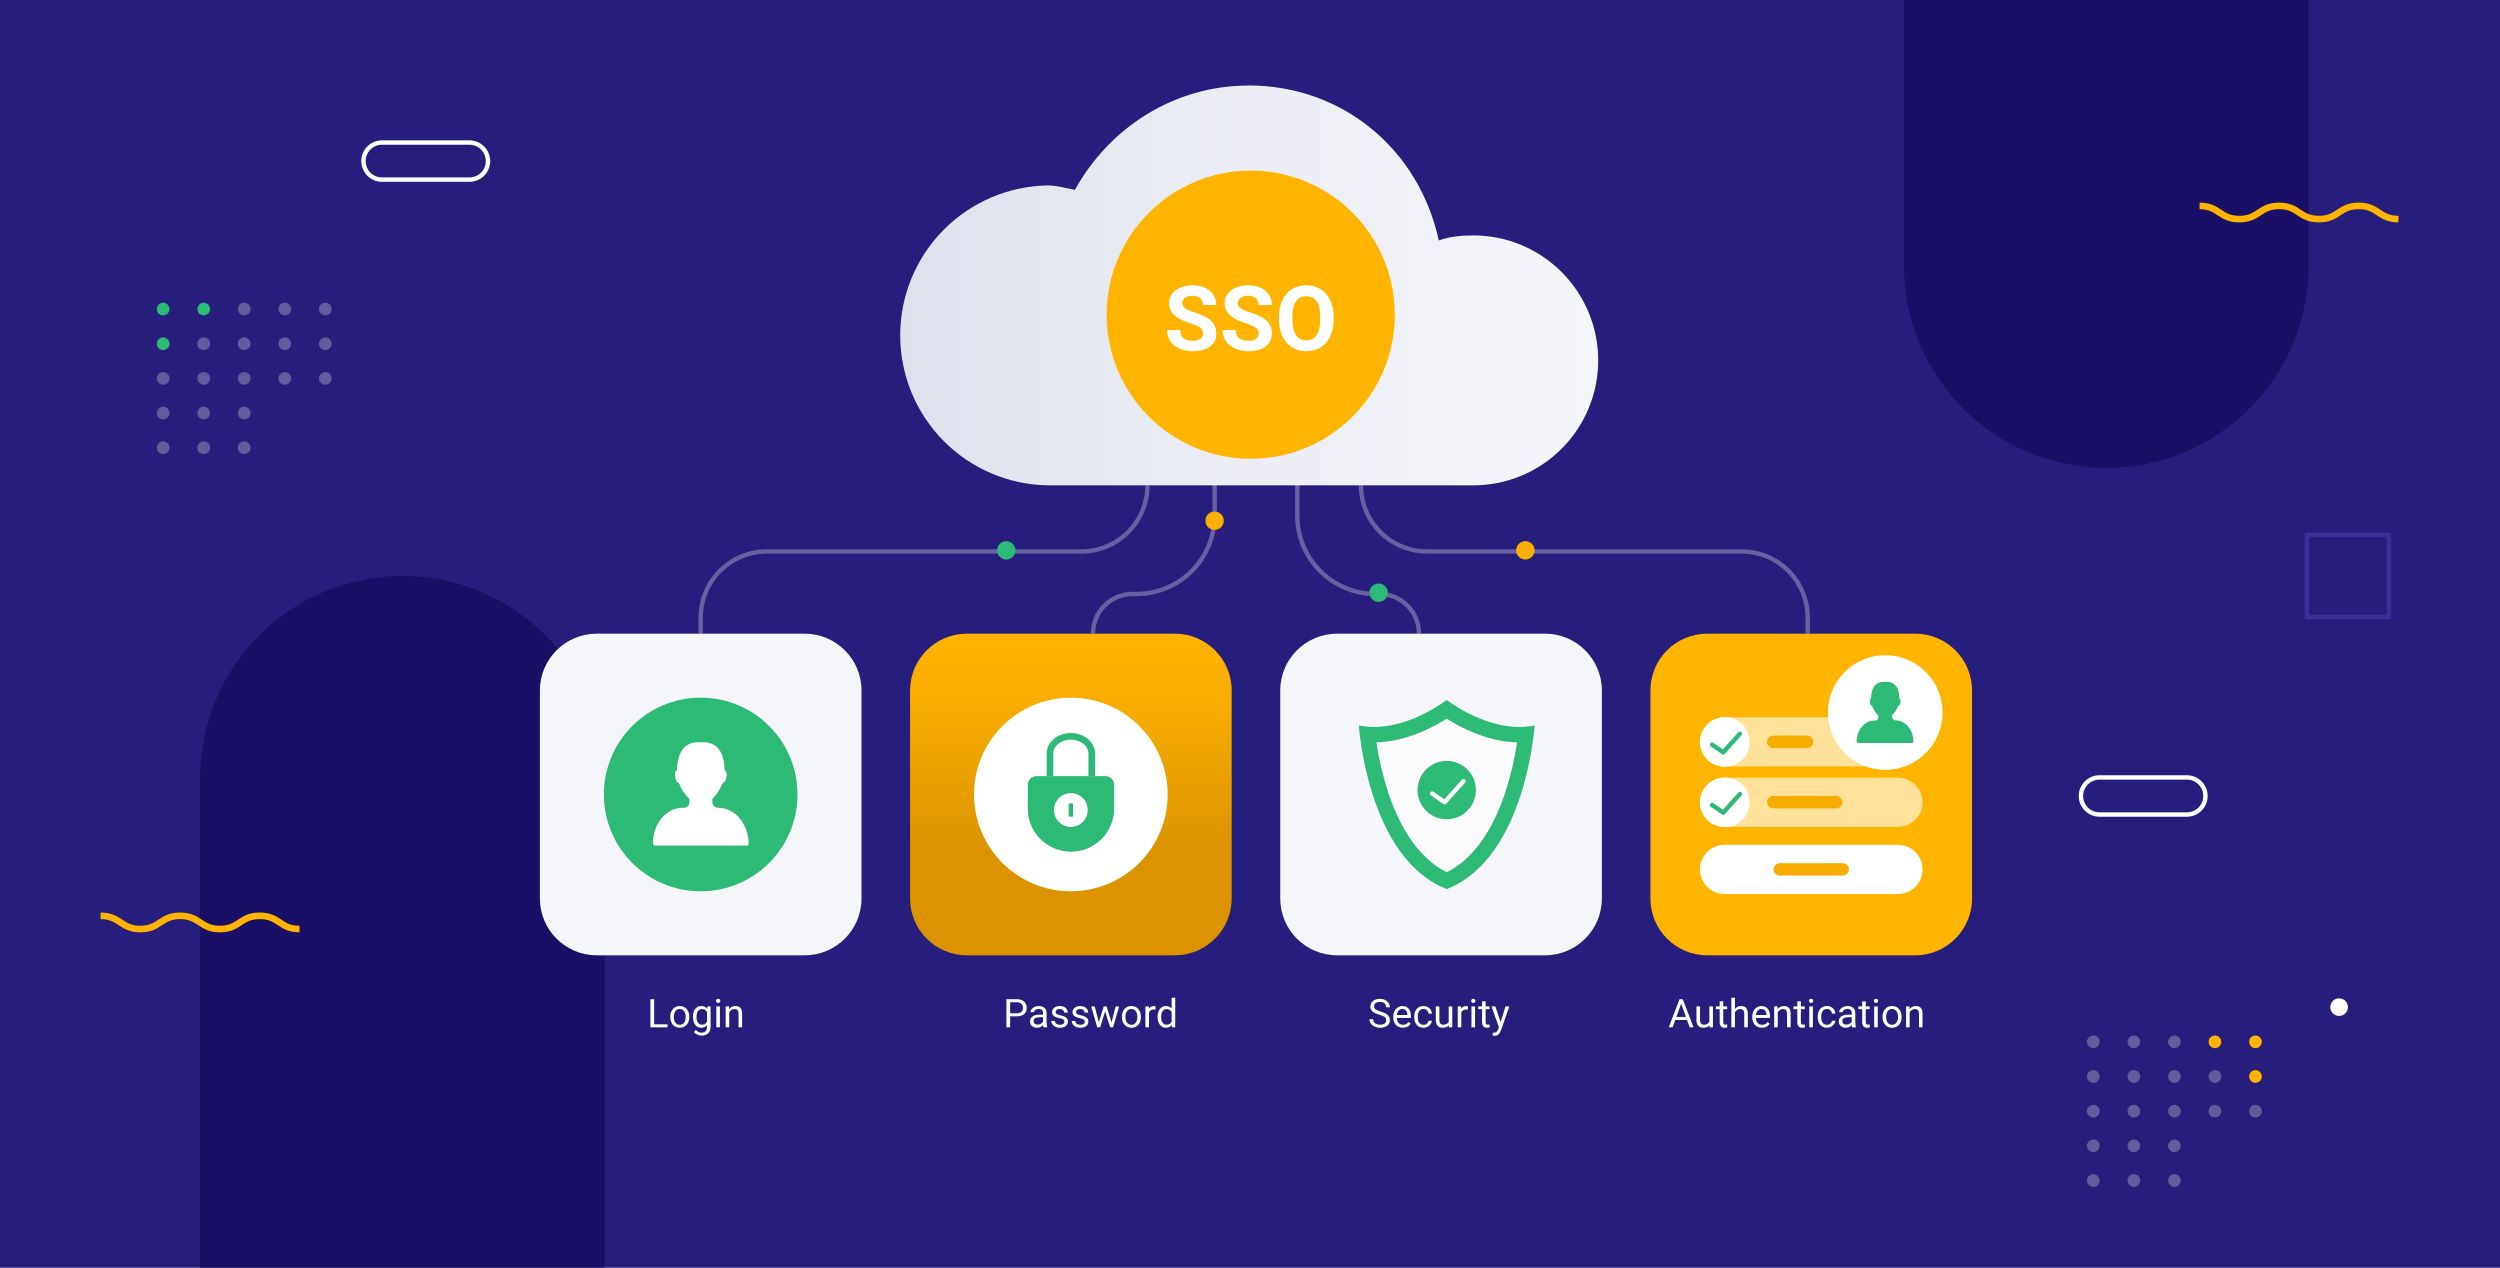 <svg width="1136" height="576" viewBox="0 0 1136 576" fill="none" xmlns="http://www.w3.org/2000/svg"><rect x="0" y="0" width="1136" height="576" fill="#808080" stroke="none"/><g clip-path="url(#clip0_709_62)"><path d="M1137.84 578.71-3.41 578.7-.99-1.69H1137.84V578.71z" fill="#271d7c"/><path d="M567.209 38.88C533.979 38.88 504.309 57.59 488.439 86.26c-4-.74-8-1.94-12.06-2C458.449 84.477 441.327 91.752 428.724 104.508c-12.602 12.757-19.669 29.966-19.669 47.897.0 17.932 7.067 35.141 19.669 47.897 12.603 12.756 29.725 20.031 47.655 20.248h193.05c15.062.0 29.507-5.983 40.157-16.633 10.65-10.651 16.633-25.095 16.633-40.157.0-15.062-5.983-29.506-16.633-40.157-10.65-10.65-25.095-16.633-40.157-16.633C664.189 106.97 658.509 107.5 653.789 109.28 644.889 68.17 610.459 38.84 567.229 38.83L567.209 38.88z" fill="url(#paint0_linear_709_62)"/><path d="M182.85 261.71C207.234 261.71 230.619 271.396 247.862 288.639c17.242 17.242 26.928 40.627 26.928 65.011V578.71H90.91V353.65C90.91 329.266 100.597 305.881 117.839 288.639c17.242-17.243 40.627-26.929 65.011-26.929z" fill="#190f67"/><path d="M865.17-1.69h183.88V120.68c0 12.074-2.38 24.029-7 35.184C1037.43 167.019 1030.66 177.154 1022.12 185.691 1013.58 194.229 1003.45 201.001 992.294 205.622 981.139 210.242 969.184 212.62 957.11 212.62 932.726 212.62 909.341 202.934 892.099 185.691 874.856 168.449 865.17 145.064 865.17 120.68V-1.69z" fill="#190f67"/><path d="M999.49 93.56c9 0 9 6 18.07 6 9.07.0 9-6 18.07-6 9.07.0 9 6 18.08 6s9-6 18.08-6 9 6 18.08 6" stroke="#ffb400" stroke-width="3" stroke-miterlimit="10"/><path d="M45.721 416.15c9 0 9 6 18.07 6 9.07.0 9-6 18.07-6 9.07.0 9 6 18.08 6 9.08.0 9-6 18.08-6s9 6 18.08 6" stroke="#ffb400" stroke-width="3" stroke-miterlimit="10"/><path d="M1062.89 461.65c2.21.0 4-1.791 4-4s-1.79-4-4-4c-2.21.0-4 1.791-4 4s1.79 4 4 4z" fill="#fff"/><path d="M993.74 353.27H954C949.35 353.27 945.58 357.04 945.58 361.69V361.7C945.58 366.35 949.35 370.12 954 370.12h39.74C998.39 370.12 1002.16 366.35 1002.16 361.7V361.69C1002.16 357.04 998.39 353.27 993.74 353.27z" stroke="#fff" stroke-width="2" stroke-miterlimit="10"/><path d="M213.32 64.77H173.58C168.93 64.77 165.16 68.54 165.16 73.19V73.2C165.16 77.85 168.93 81.62 173.58 81.62h39.74C217.97 81.62 221.74 77.85 221.74 73.2V73.19C221.74 68.54 217.97 64.77 213.32 64.77z" stroke="#fff" stroke-width="2" stroke-miterlimit="10"/><path d="M1085.5 243.09h-37.23v37.23h37.23V243.09z" stroke="#3b2d9a" stroke-width="2" stroke-miterlimit="10"/><path d="M74.14 143.31C75.73 143.31 77.02 142.02 77.02 140.43 77.02 138.839 75.73 137.55 74.14 137.55c-1.591.0-2.88 1.289-2.88 2.88.0 1.59 1.289 2.88 2.88 2.88z" fill="#2db976"/><path d="M92.56 143.31c1.591.0 2.88-1.29 2.88-2.88.0-1.591-1.289-2.88-2.88-2.88C90.969 137.55 89.68 138.839 89.68 140.43c0 1.59 1.289 2.88 2.88 2.88z" fill="#2db976"/><path opacity=".4" d="M110.989 143.31C112.58 143.31 113.869 142.02 113.869 140.43c0-1.591-1.289-2.88-2.88-2.88C109.399 137.55 108.109 138.839 108.109 140.43 108.109 142.02 109.399 143.31 110.989 143.31z" fill="#babfce"/><path opacity=".4" d="M129.409 143.31C131 143.31 132.289 142.02 132.289 140.43 132.289 138.839 131 137.55 129.409 137.55 127.819 137.55 126.529 138.839 126.529 140.43c0 1.59 1.29 2.88 2.88 2.88z" fill="#babfce"/><path opacity=".4" d="M147.829 143.31C149.42 143.31 150.709 142.02 150.709 140.43 150.709 138.839 149.42 137.55 147.829 137.55c-1.59.0-2.88 1.289-2.88 2.88.0 1.59 1.29 2.88 2.88 2.88z" fill="#babfce"/><path d="M74.14 159.07C75.73 159.07 77.02 157.781 77.02 156.19S75.73 153.31 74.14 153.31c-1.591.0-2.88 1.289-2.88 2.88s1.289 2.88 2.88 2.88z" fill="#2db976"/><path opacity=".4" d="M92.56 159.07c1.591.0 2.88-1.289 2.88-2.88s-1.289-2.88-2.88-2.88C90.969 153.31 89.68 154.599 89.68 156.19S90.969 159.07 92.56 159.07z" fill="#babfce"/><path opacity=".4" d="M110.989 159.07C112.58 159.07 113.869 157.781 113.869 156.19s-1.289-2.88-2.88-2.88C109.399 153.31 108.109 154.599 108.109 156.19S109.399 159.07 110.989 159.07z" fill="#babfce"/><path opacity=".4" d="M129.409 159.07C131 159.07 132.289 157.781 132.289 156.19S131 153.31 129.409 153.31C127.819 153.31 126.529 154.599 126.529 156.19S127.819 159.07 129.409 159.07z" fill="#babfce"/><path opacity=".4" d="M147.829 159.07C149.42 159.07 150.709 157.781 150.709 156.19S149.42 153.31 147.829 153.31c-1.59.0-2.88 1.289-2.88 2.88S146.239 159.07 147.829 159.07z" fill="#babfce"/><path opacity=".4" d="M74.14 174.82C75.73 174.82 77.02 173.531 77.02 171.94S75.73 169.06 74.14 169.06c-1.591.0-2.88 1.289-2.88 2.88s1.289 2.88 2.88 2.88z" fill="#babfce"/><path opacity=".4" d="M92.56 174.82c1.591.0 2.88-1.289 2.88-2.88s-1.289-2.88-2.88-2.88C90.969 169.06 89.68 170.349 89.68 171.94S90.969 174.82 92.56 174.82z" fill="#babfce"/><path opacity=".4" d="M110.989 174.82C112.58 174.82 113.869 173.531 113.869 171.94s-1.289-2.88-2.88-2.88C109.399 169.06 108.109 170.349 108.109 171.94S109.399 174.82 110.989 174.82z" fill="#babfce"/><path opacity=".4" d="M129.409 174.82C131 174.82 132.289 173.531 132.289 171.94S131 169.06 129.409 169.06C127.819 169.06 126.529 170.349 126.529 171.94S127.819 174.82 129.409 174.82z" fill="#babfce"/><path opacity=".4" d="M147.829 174.82C149.42 174.82 150.709 173.531 150.709 171.94S149.42 169.06 147.829 169.06c-1.59.0-2.88 1.289-2.88 2.88S146.239 174.82 147.829 174.82z" fill="#babfce"/><path opacity=".4" d="M74.14 190.58C75.73 190.58 77.02 189.29 77.02 187.7 77.02 186.109 75.73 184.82 74.14 184.82c-1.591.0-2.88 1.289-2.88 2.88C71.26 189.29 72.549 190.58 74.14 190.58z" fill="#babfce"/><path opacity=".4" d="M92.56 190.58C94.15 190.58 95.44 189.29 95.44 187.7c0-1.591-1.289-2.88-2.88-2.88C90.969 184.82 89.68 186.109 89.68 187.7 89.68 189.29 90.969 190.58 92.56 190.58z" fill="#babfce"/><path opacity=".4" d="M110.989 190.58C112.58 190.58 113.869 189.29 113.869 187.7c0-1.591-1.289-2.88-2.88-2.88C109.399 184.82 108.109 186.109 108.109 187.7 108.109 189.29 109.399 190.58 110.989 190.58z" fill="#babfce"/><path opacity=".4" d="M74.14 206.33C75.73 206.33 77.02 205.04 77.02 203.45 77.02 201.859 75.73 200.57 74.14 200.57c-1.591.0-2.88 1.289-2.88 2.88C71.26 205.04 72.549 206.33 74.14 206.33z" fill="#babfce"/><path opacity=".4" d="M92.56 206.33C94.15 206.33 95.44 205.04 95.44 203.45c0-1.591-1.289-2.88-2.88-2.88C90.969 200.57 89.68 201.859 89.68 203.45 89.68 205.04 90.969 206.33 92.56 206.33z" fill="#babfce"/><path opacity=".4" d="M110.989 206.33C112.58 206.33 113.869 205.04 113.869 203.45c0-1.591-1.289-2.88-2.88-2.88C109.399 200.57 108.109 201.859 108.109 203.45 108.109 205.04 109.399 206.33 110.989 206.33z" fill="#babfce"/><path opacity=".4" d="M951.2 476.29C952.791 476.29 954.08 475 954.08 473.41 954.08 471.819 952.791 470.53 951.2 470.53 949.61 470.53 948.32 471.819 948.32 473.41 948.32 475 949.61 476.29 951.2 476.29z" fill="#babfce"/><path opacity=".4" d="M969.63 476.29C971.221 476.29 972.51 475 972.51 473.41 972.51 471.819 971.221 470.53 969.63 470.53S966.75 471.819 966.75 473.41C966.75 475 968.039 476.29 969.63 476.29z" fill="#babfce"/><path opacity=".4" d="M988.05 476.29C989.641 476.29 990.93 475 990.93 473.41 990.93 471.819 989.641 470.53 988.05 470.53S985.17 471.819 985.17 473.41C985.17 475 986.459 476.29 988.05 476.29z" fill="#babfce"/><path d="M1006.47 476.29C1008.06 476.29 1009.35 475 1009.35 473.41 1009.35 471.819 1008.06 470.53 1006.47 470.53 1004.88 470.53 1003.59 471.819 1003.59 473.41 1003.59 475 1004.88 476.29 1006.47 476.29z" fill="#ffb400"/><path d="M1024.89 476.29C1026.48 476.29 1027.77 475 1027.77 473.41 1027.77 471.819 1026.48 470.53 1024.89 470.53 1023.3 470.53 1022.01 471.819 1022.01 473.41 1022.01 475 1023.3 476.29 1024.89 476.29z" fill="#ffb400"/><path opacity=".4" d="M951.2 492.04C952.791 492.04 954.08 490.75 954.08 489.16 954.08 487.569 952.791 486.28 951.2 486.28 949.61 486.28 948.32 487.569 948.32 489.16 948.32 490.75 949.61 492.04 951.2 492.04z" fill="#babfce"/><path opacity=".4" d="M969.63 492.04C971.221 492.04 972.51 490.75 972.51 489.16 972.51 487.569 971.221 486.28 969.63 486.28S966.75 487.569 966.75 489.16C966.75 490.75 968.039 492.04 969.63 492.04z" fill="#babfce"/><path opacity=".4" d="M988.05 492.04C989.641 492.04 990.93 490.75 990.93 489.16 990.93 487.569 989.641 486.28 988.05 486.28S985.17 487.569 985.17 489.16C985.17 490.75 986.459 492.04 988.05 492.04z" fill="#babfce"/><path opacity=".4" d="M1006.47 492.04C1008.06 492.04 1009.35 490.75 1009.35 489.16 1009.35 487.569 1008.06 486.28 1006.47 486.28 1004.88 486.28 1003.59 487.569 1003.59 489.16 1003.59 490.75 1004.88 492.04 1006.47 492.04z" fill="#babfce"/><path d="M1024.89 492.04C1026.48 492.04 1027.77 490.75 1027.77 489.16 1027.77 487.569 1026.48 486.28 1024.89 486.28 1023.3 486.28 1022.01 487.569 1022.01 489.16 1022.01 490.75 1023.3 492.04 1024.89 492.04z" fill="#ffb400"/><path opacity=".4" d="M951.2 507.8C952.791 507.8 954.08 506.511 954.08 504.92S952.791 502.04 951.2 502.04C949.61 502.04 948.32 503.329 948.32 504.92S949.61 507.8 951.2 507.8z" fill="#babfce"/><path opacity=".4" d="M969.63 507.8C971.221 507.8 972.51 506.511 972.51 504.92S971.221 502.04 969.63 502.04 966.75 503.329 966.75 504.92 968.039 507.8 969.63 507.8z" fill="#babfce"/><path opacity=".4" d="M988.05 507.8C989.641 507.8 990.93 506.511 990.93 504.92S989.641 502.04 988.05 502.04 985.17 503.329 985.17 504.92 986.459 507.8 988.05 507.8z" fill="#babfce"/><path opacity=".4" d="M1006.47 507.8C1008.06 507.8 1009.35 506.511 1009.35 504.92S1008.06 502.04 1006.47 502.04C1004.88 502.04 1003.59 503.329 1003.59 504.92S1004.88 507.8 1006.47 507.8z" fill="#babfce"/><path opacity=".4" d="M1024.89 507.8C1026.48 507.8 1027.77 506.511 1027.77 504.92S1026.48 502.04 1024.89 502.04C1023.3 502.04 1022.01 503.329 1022.01 504.92S1023.3 507.8 1024.89 507.8z" fill="#babfce"/><path opacity=".4" d="M951.2 523.55C952.791 523.55 954.08 522.261 954.08 520.67S952.791 517.79 951.2 517.79C949.61 517.79 948.32 519.079 948.32 520.67S949.61 523.55 951.2 523.55z" fill="#babfce"/><path opacity=".4" d="M969.63 523.55C971.221 523.55 972.51 522.261 972.51 520.67S971.221 517.79 969.63 517.79 966.75 519.079 966.75 520.67 968.039 523.55 969.63 523.55z" fill="#babfce"/><path opacity=".4" d="M988.05 523.55C989.641 523.55 990.93 522.261 990.93 520.67S989.641 517.79 988.05 517.79 985.17 519.079 985.17 520.67 986.459 523.55 988.05 523.55z" fill="#babfce"/><path opacity=".4" d="M951.2 539.31C952.791 539.31 954.08 538.02 954.08 536.43 954.08 534.839 952.791 533.55 951.2 533.55 949.61 533.55 948.32 534.839 948.32 536.43 948.32 538.02 949.61 539.31 951.2 539.31z" fill="#babfce"/><path opacity=".4" d="M969.63 539.31C971.221 539.31 972.51 538.02 972.51 536.43 972.51 534.839 971.221 533.55 969.63 533.55S966.75 534.839 966.75 536.43C966.75 538.02 968.039 539.31 969.63 539.31z" fill="#babfce"/><path opacity=".4" d="M988.05 539.31C989.641 539.31 990.93 538.02 990.93 536.43 990.93 534.839 989.641 533.55 988.05 533.55S985.17 534.839 985.17 536.43C985.17 538.02 986.459 539.31 988.05 539.31z" fill="#babfce"/><path d="M533.839 287.94h-94.47c-14.271.0-25.84 11.569-25.84 25.84v94.47c0 14.271 11.569 25.84 25.84 25.84h94.47C548.11 434.09 559.679 422.521 559.679 408.25V313.78C559.679 299.509 548.11 287.94 533.839 287.94z" fill="url(#paint1_linear_709_62)"/><path d="M365.63 287.94H271.16c-14.271.0-25.84 11.569-25.84 25.84v94.47c0 14.271 11.569 25.84 25.84 25.84h94.47c14.271.0 25.84-11.569 25.84-25.84V313.78c0-14.271-11.569-25.84-25.84-25.84z" fill="url(#paint2_linear_709_62)"/><path d="M702.05 287.94H607.58C593.309 287.94 581.74 299.509 581.74 313.78v94.47c0 14.271 11.569 25.84 25.84 25.84H702.05C716.321 434.09 727.89 422.521 727.89 408.25V313.78c0-14.271-11.569-25.84-25.84-25.84z" fill="url(#paint3_linear_709_62)"/><path d="M870.259 287.94h-94.47c-14.271.0-25.84 11.569-25.84 25.84v94.47c0 14.271 11.569 25.84 25.84 25.84h94.47c14.271.0 25.84-11.569 25.84-25.84V313.78c0-14.271-11.569-25.84-25.84-25.84z" fill="url(#paint4_linear_709_62)"/><path opacity=".3" d="M521.411 220.58C521.411 224.52 520.635 228.421 519.127 232.061 517.619 235.7 515.41 239.008 512.624 241.793 509.838 244.579 506.531 246.789 502.891 248.296 499.251 249.804 495.35 250.58 491.411 250.58H348.441C340.471 250.58 332.828 253.746 327.192 259.382 321.557 265.017 318.391 272.66 318.391 280.63V287.9" stroke="#fff" stroke-width="2" stroke-miterlimit="10"/><path opacity=".3" d="M618.42 220.58C618.42 224.524 619.198 228.429 620.708 232.072 622.219 235.715 624.433 239.025 627.224 241.811 630.015 244.597 633.329 246.806 636.974 248.311 640.62 249.816 644.526 250.587 648.47 250.58H791.4C795.344 250.58 799.249 251.358 802.892 252.868 806.535 254.379 809.844 256.593 812.631 259.385 815.417 262.176 817.626 265.489 819.131 269.134 820.635 272.78 821.407 276.686 821.4 280.63V287.9" stroke="#fff" stroke-width="2" stroke-miterlimit="10"/><path opacity=".3" d="M551.921 219.87V234.4C551.922 239.062 551.005 243.678 549.222 247.985 547.439 252.292 544.825 256.205 541.529 259.502 538.234 262.798 534.321 265.413 530.014 267.198 525.708 268.982 521.092 269.9 516.431 269.9H514.641C509.867 269.9 505.288 271.797 501.913 275.172 498.537 278.548 496.641 283.126 496.641 287.9" stroke="#fff" stroke-width="2" stroke-miterlimit="10"/><path opacity=".3" d="M589.5 219.87V234.4C589.5 243.815 593.24 252.845 599.898 259.502 606.555 266.16 615.585 269.9 625 269.9H626.78C631.554 269.9 636.132 271.797 639.508 275.172 642.884 278.548 644.78 283.126 644.78 287.9" stroke="#fff" stroke-width="2" stroke-miterlimit="10"/><path d="M568.329 208.47c36.158.0 65.47-29.312 65.47-65.47.0-36.158-29.312-65.47-65.47-65.47C532.171 77.53 502.859 106.842 502.859 143c0 36.158 29.312 65.47 65.47 65.47z" fill="url(#paint5_linear_709_62)"/><path d="M546.659 151.543C546.659 150.408 546.258 149.539 545.456 148.938 544.654 148.323 543.211 147.682 541.127 147.013 539.042 146.332 537.392 145.664 536.176 145.009 532.862 143.218 531.205 140.807 531.205 137.773 531.205 136.196 531.646 134.793 532.528 133.564 533.423 132.321 534.699 131.352 536.356 130.658 538.027 129.963 539.897 129.615 541.969 129.615 544.053 129.615 545.911 129.996 547.541 130.758 549.171 131.506 550.434 132.568 551.329 133.945 552.238 135.321 552.692 136.885 552.692 138.635H546.679C546.679 137.299 546.258 136.263 545.416 135.528 544.574 134.78 543.392 134.406 541.868 134.406 540.398 134.406 539.256 134.72 538.441 135.348 537.626 135.963 537.218 136.778 537.218 137.793 537.218 138.742 537.692 139.537 538.641 140.178 539.603 140.82 541.013 141.421 542.871 141.982 546.291 143.011 548.783 144.288 550.347 145.811 551.91 147.334 552.692 149.232 552.692 151.503 552.692 154.029 551.737 156.013 549.826 157.456 547.915 158.886 545.343 159.601 542.109 159.601 539.864 159.601 537.819 159.194 535.975 158.378 534.131 157.55 532.722 156.421 531.746 154.991 530.784 153.561 530.303 151.904 530.303 150.02H536.336C536.336 153.24 538.26 154.851 542.109 154.851 543.539 154.851 544.654 154.563 545.456 153.989 546.258 153.401 546.659 152.586 546.659 151.543zm25.255.0C571.914 150.408 571.513 149.539 570.712 148.938 569.91 148.323 568.467 147.682 566.382 147.013 564.297 146.332 562.647 145.664 561.431 145.009 558.117 143.218 556.46 140.807 556.46 137.773 556.46 136.196 556.901 134.793 557.783 133.564 558.678 132.321 559.955 131.352 561.612 130.658 563.282 129.963 565.153 129.615 567.224 129.615 569.308 129.615 571.166 129.996 572.796 130.758 574.426 131.506 575.689 132.568 576.584 133.945 577.493 135.321 577.947 136.885 577.947 138.635H571.934C571.934 137.299 571.513 136.263 570.671 135.528 569.83 134.78 568.647 134.406 567.124 134.406 565.654 134.406 564.511 134.72 563.696 135.348 562.881 135.963 562.473 136.778 562.473 137.793 562.473 138.742 562.948 139.537 563.897 140.178 564.859 140.82 566.268 141.421 568.126 141.982 571.547 143.011 574.039 144.288 575.602 145.811 577.166 147.334 577.947 149.232 577.947 151.503 577.947 154.029 576.992 156.013 575.081 157.456 573.17 158.886 570.598 159.601 567.364 159.601 565.119 159.601 563.075 159.194 561.231 158.378 559.387 157.55 557.977 156.421 557.001 154.991 556.039 153.561 555.558 151.904 555.558 150.02H561.592C561.592 153.24 563.516 154.851 567.364 154.851 568.794 154.851 569.91 154.563 570.712 153.989 571.513 153.401 571.914 152.586 571.914 151.543zm34.095-6.273C606.009 148.143 605.501 150.661 604.486 152.826 603.47 154.991 602.014 156.661 600.116 157.837 598.232 159.013 596.067 159.601 593.622 159.601 591.203 159.601 589.045 159.02 587.148 157.857 585.25 156.695 583.78 155.038 582.738 152.886 581.696 150.722 581.168 148.236 581.154 145.43V143.987C581.154 141.114 581.669 138.588 582.698 136.41 583.74 134.219 585.203 132.542 587.087 131.379 588.985 130.203 591.15 129.615 593.582 129.615S598.172 130.203 600.056 131.379C601.953 132.542 603.417 134.219 604.446 136.41 605.488 138.588 606.009 141.107 606.009 143.967v1.303zM599.916 143.947C599.916 140.887 599.368 138.562 598.272 136.971 597.176 135.381 595.613 134.586 593.582 134.586 591.564 134.586 590.007 135.375 588.911 136.951 587.816 138.515 587.261 140.813 587.248 143.847v1.423C587.248 148.25 587.796 150.561 588.891 152.205 589.987 153.848 591.564 154.67 593.622 154.67 595.64 154.67 597.19 153.882 598.272 152.305 599.354 150.715 599.902 148.403 599.916 145.37v-1.423z" fill="#fff"/><path d="M362.38 361.01c0-24.295-19.695-43.99-43.99-43.99-24.295.0-43.99 19.695-43.99 43.99S294.095 405 318.39 405c24.295.0 43.99-19.695 43.99-43.99z" fill="#2db976"/><path d="M530.589 361.01C530.589 336.715 510.894 317.02 486.599 317.02s-43.99 19.695-43.99 43.99S462.304 405 486.599 405 530.589 385.305 530.589 361.01z" fill="#fff"/><path d="M326.4 367.06C326.051 367.078 325.703 367.024 325.376 366.902S324.75 366.593 324.498 366.351 324.046 365.819 323.911 365.497C323.775 365.175 323.707 364.829 323.71 364.48V363C325.683 361.073 327.218 358.744 328.21 356.17 328.301 355.965 328.439 355.784 328.613 355.642 328.786 355.499 328.991 355.399 329.21 355.35 329.65 354.766 329.93 354.076 330.02 353.35 330.197 352.614 330.231 351.85 330.12 351.1 330.12 350.89 330.05 350.74 330.02 350.64 329.875 350.569 329.74 350.478 329.62 350.37 329.479 350.231 329.368 350.064 329.294 349.88 329.22 349.696 329.185 349.498 329.19 349.3 329.19 349.24 329.37 343.16 325.99 339.7 325.135 338.868 324.114 338.224 322.995 337.81 321.875 337.397 320.681 337.223 319.49 337.3 318.79 337.3 318.1 337.3 317.39 337.3 316.2 337.215 315.005 337.385 313.886 337.799 312.767 338.213 311.749 338.861 310.9 339.7 307.52 343.16 307.69 349.24 307.69 349.3 307.698 349.499 307.664 349.697 307.589 349.881 307.515 350.066 307.403 350.232 307.26 350.37 307.14 350.478 307.005 350.569 306.86 350.64 306.86 350.74 306.8 350.89 306.76 351.1 306.641 351.849 306.671 352.614 306.85 353.35 306.944 354.075 307.223 354.764 307.66 355.35 307.881 355.396 308.087 355.494 308.261 355.637 308.435 355.78 308.572 355.963 308.66 356.17 309.671 358.805 311.26 361.18 313.31 363.12V364.47C313.309 364.81 313.24 365.147 313.109 365.461 312.978 365.774 312.786 366.059 312.544 366.299 312.303 366.538 312.017 366.728 311.702 366.857 311.387 366.986 311.05 367.051 310.71 367.05H310.14C302.73 367.05 296.72 374.21 296.72 383.05 296.698 383.34 296.79 383.627 296.977 383.849 297.164 384.072 297.431 384.212 297.72 384.24h41.8C339.716 384.22 339.897 384.124 340.024 383.973S340.214 383.627 340.2 383.43C340.13 374.4 334 367.06 326.4 367.06z" fill="#fff"/><path d="M471 352.67h31.27C503.331 352.67 504.348 353.091 505.098 353.841 505.849 354.592 506.27 355.609 506.27 356.67v10.75C506.266 369.998 505.754 372.549 504.763 374.929 503.772 377.309 502.321 379.47 500.495 381.288 498.668 383.107 496.5 384.547 494.116 385.527 491.732 386.507 489.178 387.008 486.6 387 484.025 386.999 481.475 386.49 479.096 385.503 476.718 384.517 474.557 383.071 472.737 381.249 470.917 379.427 469.473 377.265 468.489 374.885 467.505 372.505 466.999 369.955 467 367.38V356.64C467.008 355.584 467.433 354.575 468.182 353.831 468.931 353.087 469.944 352.67 471 352.67z" fill="#2db976"/><path d="M486.6 375.74C490.836 375.74 494.27 372.306 494.27 368.07S490.836 360.4 486.6 360.4C482.364 360.4 478.93 363.834 478.93 368.07S482.364 375.74 486.6 375.74z" fill="#fff"/><path d="M486.6 365.08V371.07" stroke="#2db976" stroke-width="2" stroke-miterlimit="10"/><path d="M477.119 352.67V342.4C477.119 338.09 481.359 334.59 486.599 334.59S496.089 338.09 496.089 342.4v10.27" stroke="#2db976" stroke-width="3" stroke-miterlimit="10"/><path opacity=".6" d="M657.381 318s-20.13 15.79-39.92 11.59c0 0 3.78 60.19 39.92 74.37C693.531 389.78 697.311 329.59 697.311 329.59 677.521 333.82 657.381 318 657.381 318z" fill="#fff"/><path d="M657.381 326.54c6.24 4 18.47 10.47 32 10.78C688.257 344.876 686.514 352.328 684.171 359.6 679.901 372.6 671.831 389.26 657.401 396.35 642.971 389.26 634.911 372.65 630.631 359.6 628.289 352.328 626.546 344.876 625.421 337.32 638.931 337.01 651.171 330.5 657.421 326.54H657.381zM657.421 318.03S641.741 330.33 624.421 330.33C622.085 330.34 619.756 330.102 617.471 329.62c0 0 3.78 60.19 39.92 74.37C693.541 389.81 697.321 329.62 697.321 329.62 695.019 330.105 692.673 330.343 690.321 330.33c-17.29.0-33-12.3-33-12.3H657.421z" fill="#2db976"/><path d="M657.379 372.28C664.702 372.28 670.639 366.343 670.639 359.02 670.639 351.696 664.702 345.76 657.379 345.76S644.119 351.696 644.119 359.02C644.119 366.343 650.056 372.28 657.379 372.28z" fill="#2db976"/><path d="M650.73 360.59 656.44 364.51 664.98 354.98" stroke="#fff" stroke-width="2" stroke-linecap="round" stroke-linejoin="round"/><path opacity=".6" d="M862.431 353.4H783.641C777.472 353.4 772.471 358.401 772.471 364.57V364.58C772.471 370.749 777.472 375.75 783.641 375.75H862.431C868.6 375.75 873.601 370.749 873.601 364.58V364.57C873.601 358.401 868.6 353.4 862.431 353.4z" fill="#fff"/><path opacity=".6" d="M862.431 325.92H783.641C777.472 325.92 772.471 330.921 772.471 337.09V337.1C772.471 343.269 777.472 348.27 783.641 348.27H862.431C868.6 348.27 873.601 343.269 873.601 337.1V337.09C873.601 330.921 868.6 325.92 862.431 325.92z" fill="#fff"/><path d="M862.431 383.88H783.641C777.472 383.88 772.471 388.881 772.471 395.05V395.06C772.471 401.229 777.472 406.23 783.641 406.23H862.431C868.6 406.23 873.601 401.229 873.601 395.06V395.05C873.601 388.881 868.6 383.88 862.431 383.88z" fill="#fff"/><path d="M837.32 392.23H808.75C807.192 392.23 805.93 393.493 805.93 395.05V395.06C805.93 396.617 807.192 397.88 808.75 397.88H837.32C838.877 397.88 840.14 396.617 840.14 395.06V395.05C840.14 393.493 838.877 392.23 837.32 392.23z" fill="#f7ac00"/><path d="M834.329 361.69H805.759C804.202 361.69 802.939 362.953 802.939 364.51V364.52C802.939 366.077 804.202 367.34 805.759 367.34H834.329C835.887 367.34 837.149 366.077 837.149 364.52V364.51C837.149 362.953 835.887 361.69 834.329 361.69z" fill="#f7ac00"/><path d="M821.159 334.27h-15.4C804.202 334.27 802.939 335.533 802.939 337.09V337.1C802.939 338.657 804.202 339.92 805.759 339.92h15.4C822.717 339.92 823.979 338.657 823.979 337.1V337.09C823.979 335.533 822.717 334.27 821.159 334.27z" fill="#f7ac00"/><path d="M783.751 348.43C789.981 348.43 795.031 343.38 795.031 337.15 795.031 330.92 789.981 325.87 783.751 325.87S772.471 330.92 772.471 337.15C772.471 343.38 777.521 348.43 783.751 348.43z" fill="#fff"/><path d="M777.99 338.38 783.03 341.85 790.58 333.43" stroke="#2db976" stroke-width="2" stroke-linecap="round" stroke-linejoin="round"/><path d="M783.751 375.85C789.981 375.85 795.031 370.8 795.031 364.57S789.981 353.29 783.751 353.29 772.471 358.34 772.471 364.57 777.521 375.85 783.751 375.85z" fill="#fff"/><path d="M777.99 365.8 783.03 369.27 790.58 360.85" stroke="#2db976" stroke-width="2" stroke-linecap="round" stroke-linejoin="round"/><path d="M882.69 323.77C882.69 309.383 871.027 297.72 856.64 297.72 842.253 297.72 830.59 309.383 830.59 323.77s11.663 26.05 26.05 26.05C871.027 349.82 882.69 338.157 882.69 323.77z" fill="#fff"/><path d="M861.381 327.34C861.174 327.349 860.967 327.317 860.774 327.244 860.58 327.172 860.403 327.06 860.253 326.917 860.104 326.774 859.985 326.602 859.903 326.412 859.822 326.222 859.78 326.017 859.781 325.81V325C860.945 323.871 861.855 322.508 862.451 321 862.499 320.877 862.578 320.767 862.679 320.682 862.78 320.596 862.901 320.537 863.031 320.51 863.287 320.167 863.452 319.764 863.511 319.34 863.615 318.904 863.635 318.453 863.571 318.01 863.571 317.89 863.571 317.79 863.511 317.73 863.421 317.693 863.339 317.639 863.271 317.57 863.186 317.489 863.12 317.391 863.077 317.282 863.033 317.174 863.014 317.057 863.021 316.94 863.021 316.94 863.121 313.3 861.121 311.26 860.616 310.764 860.012 310.382 859.348 310.137S857.976 309.791 857.271 309.84H856.001C855.296 309.787 854.589 309.887 853.926 310.132S852.661 310.761 852.161 311.26C850.161 313.26 850.261 316.91 850.261 316.94 850.267 317.058 850.247 317.175 850.202 317.284S850.088 317.491 850.001 317.57C849.936 317.638 849.857 317.693 849.771 317.73 849.744 317.822 849.724 317.915 849.711 318.01 849.622 318.449 849.622 318.901 849.711 319.34 849.769 319.764 849.935 320.167 850.191 320.51 850.32 320.538 850.44 320.597 850.542 320.683 850.643 320.768 850.721 320.877 850.771 321 851.369 322.558 852.308 323.963 853.521 325.11V325.91C853.518 326.317 853.355 326.706 853.066 326.992 852.778 327.279 852.387 327.44 851.981 327.44H851.641C847.261 327.44 843.701 331.68 843.701 336.92 843.689 337.09 843.745 337.258 843.855 337.389 843.965 337.519 844.121 337.602 844.291 337.62h24.75C869.156 337.61 869.262 337.555 869.337 337.467 869.412 337.379 869.449 337.265 869.441 337.15 869.511 331.69 865.871 327.34 861.381 327.34z" fill="#2db976"/><path d="M297.252 465.45H303.316v1.38H295.556V454.033H297.252V465.45zM304.556 461.987C304.556 461.056 304.737 460.218 305.101 459.474 305.47 458.729 305.979 458.155 306.63 457.751 307.286 457.347 308.033 457.145 308.871 457.145 310.166 457.145 311.212 457.593 312.009 458.489 312.812 459.386 313.213 460.578 313.213 462.066V462.181C313.213 463.106 313.034 463.938 312.677 464.677 312.325 465.409 311.818 465.98 311.156 466.391 310.5 466.801 309.744 467.006 308.889 467.006 307.6 467.006 306.554 466.558 305.751 465.661 304.954 464.765 304.556 463.578 304.556 462.102V461.987zM306.19 462.181C306.19 463.235 306.434 464.082 306.92 464.721 307.412 465.359 308.068 465.679 308.889 465.679 309.715 465.679 310.371 465.356 310.857 464.712 311.344 464.062 311.587 463.153 311.587 461.987 311.587 460.944 311.338 460.101 310.84 459.456 310.348 458.806 309.691 458.48 308.871 458.48 308.068 458.48 307.421 458.8 306.929 459.438 306.437 460.077 306.19 460.991 306.19 462.181zM314.865 461.996C314.865 460.514 315.208 459.336 315.894 458.463 316.579 457.584 317.487 457.145 318.618 457.145 319.778 457.145 320.684 457.555 321.334 458.375L321.413 457.32H322.898V466.602C322.898 467.832 322.532 468.802 321.8 469.511 321.073 470.22 320.095 470.574 318.864 470.574 318.179 470.574 317.508 470.428 316.852 470.135 316.195 469.842 315.694 469.44 315.349 468.931L316.192 467.955C316.89 468.816 317.742 469.247 318.75 469.247 319.541 469.247 320.156 469.024 320.596 468.579 321.041 468.134 321.264 467.507 321.264 466.698V465.881C320.613 466.631 319.726 467.006 318.601 467.006 317.487 467.006 316.585 466.558 315.894 465.661 315.208 464.765 314.865 463.543 314.865 461.996zM316.5 462.181C316.5 463.253 316.72 464.097 317.159 464.712 317.599 465.321 318.214 465.626 319.005 465.626 320.03 465.626 320.783 465.16 321.264 464.229V459.887C320.766 458.979 320.019 458.524 319.022 458.524 318.231 458.524 317.613 458.832 317.168 459.447S316.5 460.974 316.5 462.181zm10.626 4.649H325.5V457.32H327.126V466.83zM325.368 454.798C325.368 454.534 325.447 454.312 325.605 454.13 325.77 453.948 326.01 453.857 326.326 453.857 326.643 453.857 326.883 453.948 327.047 454.13 327.211 454.312 327.293 454.534 327.293 454.798S327.211 455.281 327.047 455.457C326.883 455.633 326.643 455.721 326.326 455.721 326.01 455.721 325.77 455.633 325.605 455.457 325.447 455.281 325.368 455.062 325.368 454.798zM331.274 457.32 331.327 458.516C332.054 457.602 333.003 457.145 334.175 457.145 336.185 457.145 337.198 458.278 337.216 460.546V466.83H335.59V460.537C335.584 459.852 335.426 459.345 335.115 459.017 334.811 458.688 334.333 458.524 333.683 458.524 333.155 458.524 332.692 458.665 332.294 458.946 331.896 459.228 331.585 459.597 331.362 460.054V466.83H329.736V457.32H331.274z" fill="#fff"/><path d="M459.013 461.82V466.83H457.325V454.033H462.045C463.445 454.033 464.541 454.391 465.332 455.105 466.129 455.82 466.527 456.767 466.527 457.944 466.527 459.187 466.138 460.145 465.358 460.818 464.585 461.486 463.475 461.82 462.027 461.82H459.013zm0-1.38H462.045C462.947 460.44 463.639 460.229 464.119 459.808 464.6 459.38 464.84 458.765 464.84 457.962 464.84 457.2 464.6 456.591 464.119 456.134 463.639 455.677 462.979 455.439 462.142 455.422H459.013V460.44zM474.191 466.83C474.098 466.643 474.021 466.309 473.963 465.828 473.207 466.613 472.305 467.006 471.256 467.006 470.318 467.006 469.548 466.742 468.944 466.215 468.347 465.682 468.048 465.008 468.048 464.193 468.048 463.203 468.423 462.436 469.173 461.891 469.929 461.34 470.989 461.064 472.354 461.064H473.937V460.317C473.937 459.749 473.767 459.298 473.427 458.964 473.087 458.624 472.586 458.454 471.924 458.454 471.344 458.454 470.857 458.601 470.465 458.894 470.072 459.187 469.876 459.541 469.876 459.957H468.241C468.241 459.482 468.408 459.025 468.742 458.586 469.082 458.141 469.539 457.789 470.113 457.531 470.693 457.273 471.329 457.145 472.021 457.145 473.116 457.145 473.975 457.42 474.596 457.971 475.217 458.516 475.539 459.269 475.562 460.229V464.606C475.562 465.479 475.674 466.174 475.896 466.689V466.83H474.191zM471.493 465.591C472.003 465.591 472.486 465.459 472.943 465.195 473.4 464.932 473.731 464.589 473.937 464.167V462.216H472.662C470.67 462.216 469.674 462.799 469.674 463.965 469.674 464.475 469.844 464.873 470.184 465.16 470.523 465.447 470.96 465.591 471.493 465.591zM483.648 464.308C483.648 463.868 483.481 463.528 483.147 463.288 482.819 463.042 482.242 462.831 481.416 462.655 480.596 462.479 479.942 462.269 479.456 462.022 478.976 461.776 478.618 461.483 478.384 461.144 478.155 460.804 478.041 460.399 478.041 459.931 478.041 459.151 478.369 458.492 479.025 457.953 479.688 457.414 480.531 457.145 481.557 457.145 482.635 457.145 483.508 457.423 484.176 457.979 484.85 458.536 485.187 459.248 485.187 460.115H483.552C483.552 459.67 483.361 459.286 482.98 458.964 482.605 458.642 482.131 458.48 481.557 458.48 480.965 458.48 480.502 458.609 480.168 458.867 479.834 459.125 479.667 459.462 479.667 459.878 479.667 460.271 479.822 460.566 480.133 460.766 480.443 460.965 481.003 461.155 481.812 461.337 482.626 461.519 483.285 461.735 483.789 461.987 484.293 462.239 484.665 462.544 484.905 462.901 485.151 463.253 485.274 463.684 485.274 464.193 485.274 465.043 484.935 465.726 484.255 466.241 483.575 466.751 482.693 467.006 481.609 467.006 480.848 467.006 480.174 466.871 479.588 466.602 479.002 466.332 478.542 465.957 478.208 465.477 477.88 464.99 477.716 464.466 477.716 463.903H479.342C479.371 464.448 479.588 464.882 479.992 465.204 480.402 465.521 480.941 465.679 481.609 465.679 482.225 465.679 482.717 465.556 483.086 465.31 483.461 465.058 483.648 464.724 483.648 464.308zM492.93 464.308C492.93 463.868 492.763 463.528 492.429 463.288 492.101 463.042 491.523 462.831 490.697 462.655 489.877 462.479 489.224 462.269 488.737 462.022 488.257 461.776 487.899 461.483 487.665 461.144 487.437 460.804 487.322 460.399 487.322 459.931 487.322 459.151 487.65 458.492 488.307 457.953 488.969 457.414 489.812 457.145 490.838 457.145 491.916 457.145 492.789 457.423 493.457 457.979 494.131 458.536 494.468 459.248 494.468 460.115H492.833C492.833 459.67 492.643 459.286 492.262 458.964 491.887 458.642 491.412 458.48 490.838 458.48 490.246 458.48 489.783 458.609 489.449 458.867 489.115 459.125 488.948 459.462 488.948 459.878 488.948 460.271 489.104 460.566 489.414 460.766 489.725 460.965 490.284 461.155 491.093 461.337 491.907 461.519 492.566 461.735 493.07 461.987 493.574 462.239 493.946 462.544 494.187 462.901 494.433 463.253 494.556 463.684 494.556 464.193 494.556 465.043 494.216 465.726 493.536 466.241 492.856 466.751 491.975 467.006 490.891 467.006 490.129 467.006 489.455 466.871 488.869 466.602 488.283 466.332 487.823 465.957 487.489 465.477 487.161 464.99 486.997 464.466 486.997 463.903H488.623C488.652 464.448 488.869 464.882 489.273 465.204 489.684 465.521 490.223 465.679 490.891 465.679 491.506 465.679 491.998 465.556 492.367 465.31 492.742 465.058 492.93 464.724 492.93 464.308zM505.094 464.589 506.922 457.32H508.548L505.779 466.83H504.461L502.149 459.623 499.899 466.83H498.581L495.821 457.32H497.438L499.311 464.439 501.525 457.32h1.31L505.094 464.589zM509.778 461.987C509.778 461.056 509.96 460.218 510.323 459.474 510.692 458.729 511.202 458.155 511.853 457.751 512.509 457.347 513.256 457.145 514.094 457.145 515.389 457.145 516.435 457.593 517.231 458.489 518.034 459.386 518.436 460.578 518.436 462.066V462.181C518.436 463.106 518.257 463.938 517.899 464.677 517.548 465.409 517.041 465.98 516.379 466.391 515.723 466.801 514.967 467.006 514.111 467.006 512.822 467.006 511.776 466.558 510.974 465.661 510.177 464.765 509.778 463.578 509.778 462.102V461.987zM511.413 462.181C511.413 463.235 511.656 464.082 512.143 464.721 512.635 465.359 513.291 465.679 514.111 465.679 514.938 465.679 515.594 465.356 516.08 464.712 516.566 464.062 516.81 463.153 516.81 461.987 516.81 460.944 516.561 460.101 516.062 459.456 515.57 458.806 514.914 458.48 514.094 458.48 513.291 458.48 512.644 458.8 512.151 459.438 511.659 460.077 511.413 460.991 511.413 462.181zM525.071 458.779C524.825 458.738 524.559 458.718 524.271 458.718 523.205 458.718 522.481 459.172 522.101 460.08v6.75H520.475V457.32H522.057L522.083 458.419C522.616 457.569 523.372 457.145 524.351 457.145 524.667 457.145 524.907 457.186 525.071 457.268V458.779zM526.003 461.996C526.003 460.537 526.349 459.365 527.04 458.48 527.731 457.59 528.637 457.145 529.756 457.145 530.869 457.145 531.751 457.525 532.401 458.287V453.33H534.027v13.5H532.533L532.454 465.811C531.804 466.607 530.898 467.006 529.738 467.006 528.637 467.006 527.737 466.555 527.04 465.652 526.349 464.75 526.003 463.572 526.003 462.119V461.996zM527.629 462.181C527.629 463.259 527.852 464.103 528.297 464.712 528.742 465.321 529.357 465.626 530.143 465.626 531.174 465.626 531.927 465.163 532.401 464.237v-4.368C531.915 458.973 531.168 458.524 530.16 458.524 529.363 458.524 528.742 458.832 528.297 459.447 527.852 460.062 527.629 460.974 527.629 462.181z" fill="#fff"/><path d="M626.836 461.126C625.389 460.71 624.334 460.2 623.672 459.597 623.016 458.987 622.688 458.237 622.688 457.347 622.688 456.339 623.089 455.507 623.892 454.851 624.7 454.188 625.749 453.857 627.038 453.857 627.917 453.857 628.699 454.027 629.385 454.367 630.076 454.707 630.609 455.176 630.984 455.773 631.365 456.371 631.556 457.024 631.556 457.733h-1.697C629.859 456.96 629.613 456.354 629.121 455.914 628.629 455.469 627.935 455.246 627.038 455.246 626.206 455.246 625.556 455.431 625.087 455.8 624.624 456.163 624.393 456.67 624.393 457.32 624.393 457.842 624.612 458.284 625.052 458.647 625.497 459.005 626.25 459.333 627.311 459.632 628.377 459.931 629.209 460.262 629.807 460.625 630.41 460.982 630.855 461.401 631.143 461.882 631.436 462.362 631.582 462.928 631.582 463.578 631.582 464.615 631.178 465.447 630.369 466.074 629.561 466.695 628.479 467.006 627.126 467.006 626.247 467.006 625.427 466.839 624.665 466.505 623.903 466.165 623.314 465.702 622.898 465.116 622.488 464.53 622.283 463.865 622.283 463.121H623.979C623.979 463.895 624.264 464.507 624.832 464.958 625.406 465.403 626.171 465.626 627.126 465.626 628.017 465.626 628.699 465.444 629.174 465.081 629.648 464.718 629.886 464.223 629.886 463.596S629.666 462.485 629.227 462.146C628.787 461.8 627.99 461.46 626.836 461.126zM637.444 467.006C636.155 467.006 635.106 466.584 634.298 465.74 633.489 464.891 633.085 463.757 633.085 462.339V462.04C633.085 461.097 633.264 460.256 633.621 459.518 633.984 458.773 634.488 458.193 635.133 457.777 635.783 457.355 636.486 457.145 637.242 457.145 638.479 457.145 639.439 457.552 640.125 458.366 640.811 459.181 641.153 460.347 641.153 461.864V462.541H634.711C634.734 463.479 635.007 464.237 635.528 464.817 636.056 465.392 636.724 465.679 637.532 465.679 638.106 465.679 638.593 465.562 638.991 465.327 639.39 465.093 639.738 464.782 640.037 464.396L641.03 465.169C640.233 466.394 639.038 467.006 637.444 467.006zM637.242 458.48C636.586 458.48 636.035 458.721 635.59 459.201 635.145 459.676 634.869 460.344 634.764 461.205H639.527V461.082C639.48 460.256 639.258 459.617 638.859 459.166 638.461 458.709 637.922 458.48 637.242 458.48zM646.857 465.679C647.438 465.679 647.944 465.503 648.378 465.151 648.812 464.8 649.052 464.36 649.099 463.833H650.637C650.607 464.378 650.42 464.896 650.074 465.389 649.729 465.881 649.266 466.273 648.686 466.566 648.111 466.859 647.502 467.006 646.857 467.006 645.562 467.006 644.531 466.575 643.764 465.714 643.002 464.847 642.621 463.663 642.621 462.163V461.891C642.621 460.965 642.791 460.142 643.131 459.421 643.471 458.7 643.957 458.141 644.59 457.742 645.229 457.344 645.981 457.145 646.849 457.145 647.915 457.145 648.8 457.464 649.503 458.103 650.212 458.741 650.59 459.57 650.637 460.59H649.099C649.052 459.975 648.817 459.471 648.396 459.078 647.979 458.68 647.464 458.48 646.849 458.48 646.022 458.48 645.381 458.779 644.924 459.377 644.473 459.969 644.247 460.827 644.247 461.952V462.26C644.247 463.355 644.473 464.199 644.924 464.791S646.02 465.679 646.857 465.679zM658.336 465.89C657.703 466.634 656.774 467.006 655.55 467.006 654.536 467.006 653.763 466.713 653.229 466.127 652.702 465.535 652.436 464.662 652.43 463.508V457.32H654.056V463.464C654.056 464.905 654.642 465.626 655.813 465.626 657.056 465.626 657.882 465.163 658.292 464.237V457.32H659.918V466.83H658.371L658.336 465.89zM666.993 458.779C666.747 458.738 666.48 458.718 666.193 458.718 665.127 458.718 664.403 459.172 664.022 460.08v6.75H662.396V457.32H663.979L664.005 458.419C664.538 457.569 665.294 457.145 666.272 457.145 666.589 457.145 666.829 457.186 666.993 457.268V458.779zM670.263 466.83H668.637V457.32H670.263V466.83zM668.505 454.798C668.505 454.534 668.584 454.312 668.742 454.13 668.906 453.948 669.146 453.857 669.463 453.857 669.779 453.857 670.02 453.948 670.184 454.13S670.43 454.534 670.43 454.798 670.348 455.281 670.184 455.457 669.779 455.721 669.463 455.721C669.146 455.721 668.906 455.633 668.742 455.457 668.584 455.281 668.505 455.062 668.505 454.798zM675.079 455.018V457.32H676.854V458.577H675.079V464.475C675.079 464.855 675.158 465.143 675.316 465.336 675.475 465.523 675.744 465.617 676.125 465.617 676.312 465.617 676.57 465.582 676.898 465.512V466.83C676.471 466.947 676.055 467.006 675.65 467.006 674.924 467.006 674.376 466.786 674.007 466.347 673.638 465.907 673.453 465.283 673.453 464.475V458.577H671.722V457.32H673.453V455.018H675.079zM681.873 464.448 684.088 457.32H685.828L682.005 468.298C681.413 469.88 680.473 470.671 679.184 470.671L678.876 470.645 678.27 470.53V469.212L678.709 469.247C679.26 469.247 679.688 469.136 679.992 468.913 680.303 468.69 680.558 468.283 680.757 467.691L681.117 466.725 677.725 457.32H679.5L681.873 464.448z" fill="#fff"/><path d="M766.591 463.49H761.229L760.025 466.83H758.285L763.172 454.033h1.476L769.544 466.83H767.812L766.591 463.49zM761.739 462.102h4.351L763.91 456.116 761.739 462.102zM776.777 465.89C776.145 466.634 775.216 467.006 773.991 467.006 772.978 467.006 772.204 466.713 771.671 466.127 771.144 465.535 770.877 464.662 770.871 463.508V457.32H772.497V463.464C772.497 464.905 773.083 465.626 774.255 465.626 775.497 465.626 776.323 465.163 776.733 464.237V457.32H778.359V466.83H776.812L776.777 465.89zM783.044 455.018V457.32H784.819V458.577H783.044V464.475C783.044 464.855 783.123 465.143 783.281 465.336 783.439 465.523 783.709 465.617 784.09 465.617 784.277 465.617 784.535 465.582 784.863 465.512V466.83C784.436 466.947 784.02 467.006 783.615 467.006 782.889 467.006 782.341 466.786 781.972 466.347 781.603 465.907 781.418 465.283 781.418 464.475V458.577H779.687V457.32H781.418V455.018H783.044zM788.353 458.472C789.073 457.587 790.011 457.145 791.165 457.145 793.175 457.145 794.188 458.278 794.206 460.546V466.83H792.58V460.537C792.574 459.852 792.416 459.345 792.105 459.017 791.801 458.688 791.323 458.524 790.673 458.524 790.146 458.524 789.683 458.665 789.284 458.946 788.886 459.228 788.575 459.597 788.353 460.054V466.83H786.727v-13.5H788.353v5.142zM800.587 467.006C799.298 467.006 798.249 466.584 797.44 465.74 796.632 464.891 796.228 463.757 796.228 462.339V462.04C796.228 461.097 796.406 460.256 796.764 459.518 797.127 458.773 797.631 458.193 798.275 457.777 798.926 457.355 799.629 457.145 800.385 457.145 801.621 457.145 802.582 457.552 803.268 458.366 803.953 459.181 804.296 460.347 804.296 461.864V462.541H797.854C797.877 463.479 798.149 464.237 798.671 464.817 799.198 465.392 799.866 465.679 800.675 465.679 801.249 465.679 801.735 465.562 802.134 465.327 802.532 465.093 802.881 464.782 803.18 464.396L804.173 465.169C803.376 466.394 802.181 467.006 800.587 467.006zM800.385 458.48C799.729 458.48 799.178 458.721 798.732 459.201 798.287 459.676 798.012 460.344 797.906 461.205H802.67V461.082C802.623 460.256 802.4 459.617 802.002 459.166 801.604 458.709 801.064 458.48 800.385 458.48zM807.724 457.32 807.776 458.516C808.503 457.602 809.452 457.145 810.624 457.145 812.634 457.145 813.647 458.278 813.665 460.546V466.83H812.039V460.537C812.033 459.852 811.875 459.345 811.564 459.017 811.26 458.688 810.782 458.524 810.132 458.524 809.604 458.524 809.142 458.665 808.743 458.946 808.345 459.228 808.034 459.597 807.812 460.054V466.83H806.186V457.32H807.724zM818.323 455.018V457.32H820.099V458.577H818.323V464.475C818.323 464.855 818.402 465.143 818.561 465.336 818.719 465.523 818.988 465.617 819.369 465.617 819.557 465.617 819.814 465.582 820.143 465.512V466.83C819.715 466.947 819.299 467.006 818.895 467.006 818.168 467.006 817.62 466.786 817.251 466.347 816.882 465.907 816.697 465.283 816.697 464.475V458.577H814.966V457.32H816.697V455.018H818.323zM823.772 466.83H822.146V457.32H823.772V466.83zM822.015 454.798C822.015 454.534 822.094 454.312 822.252 454.13 822.416 453.948 822.656 453.857 822.973 453.857 823.289 453.857 823.529 453.948 823.693 454.13S823.939 454.534 823.939 454.798 823.857 455.281 823.693 455.457 823.289 455.721 822.973 455.721C822.656 455.721 822.416 455.633 822.252 455.457 822.094 455.281 822.015 455.062 822.015 454.798zM830.197 465.679C830.777 465.679 831.284 465.503 831.718 465.151 832.151 464.8 832.392 464.36 832.438 463.833H833.977C833.947 464.378 833.76 464.896 833.414 465.389 833.068 465.881 832.605 466.273 832.025 466.566 831.451 466.859 830.842 467.006 830.197 467.006 828.902 467.006 827.871 466.575 827.104 465.714 826.342 464.847 825.961 463.663 825.961 462.163V461.891C825.961 460.965 826.131 460.142 826.471 459.421S827.297 458.141 827.93 457.742C828.568 457.344 829.321 457.145 830.188 457.145 831.255 457.145 832.14 457.464 832.843 458.103 833.552 458.741 833.93 459.57 833.977 460.59H832.438C832.392 459.975 832.157 459.471 831.735 459.078 831.319 458.68 830.804 458.48 830.188 458.48 829.362 458.48 828.721 458.779 828.264 459.377 827.812 459.969 827.587 460.827 827.587 461.952V462.26C827.587 463.355 827.812 464.199 828.264 464.791 828.715 465.383 829.359 465.679 830.197 465.679zM841.676 466.83C841.582 466.643 841.506 466.309 841.447 465.828 840.691 466.613 839.789 467.006 838.74 467.006 837.803 467.006 837.032 466.742 836.429 466.215 835.831 465.682 835.532 465.008 835.532 464.193 835.532 463.203 835.907 462.436 836.657 461.891 837.413 461.34 838.474 461.064 839.839 461.064H841.421V460.317C841.421 459.749 841.251 459.298 840.911 458.964 840.571 458.624 840.07 458.454 839.408 458.454 838.828 458.454 838.342 458.601 837.949 458.894 837.557 459.187 837.36 459.541 837.36 459.957H835.726C835.726 459.482 835.893 459.025 836.227 458.586 836.566 458.141 837.023 457.789 837.598 457.531 838.178 457.273 838.813 457.145 839.505 457.145 840.601 457.145 841.459 457.42 842.08 457.971 842.701 458.516 843.023 459.269 843.047 460.229V464.606C843.047 465.479 843.158 466.174 843.381 466.689V466.83H841.676zM838.978 465.591C839.487 465.591 839.971 465.459 840.428 465.195 840.885 464.932 841.216 464.589 841.421 464.167V462.216H840.146C838.154 462.216 837.158 462.799 837.158 463.965 837.158 464.475 837.328 464.873 837.668 465.16 838.008 465.447 838.444 465.591 838.978 465.591zM847.802 455.018V457.32H849.577V458.577H847.802V464.475C847.802 464.855 847.881 465.143 848.039 465.336 848.197 465.523 848.467 465.617 848.848 465.617 849.035 465.617 849.293 465.582 849.621 465.512V466.83C849.193 466.947 848.777 467.006 848.373 467.006 847.646 467.006 847.099 466.786 846.729 466.347 846.36 465.907 846.176 465.283 846.176 464.475V458.577H844.444V457.32H846.176V455.018H847.802zM853.251 466.83H851.625V457.32H853.251V466.83zM851.493 454.798C851.493 454.534 851.572 454.312 851.73 454.13 851.895 453.948 852.135 453.857 852.451 453.857 852.768 453.857 853.008 453.948 853.172 454.13S853.418 454.534 853.418 454.798 853.336 455.281 853.172 455.457 852.768 455.721 852.451 455.721C852.135 455.721 851.895 455.633 851.73 455.457 851.572 455.281 851.493 455.062 851.493 454.798zM855.431 461.987C855.431 461.056 855.612 460.218 855.976 459.474 856.345 458.729 856.854 458.155 857.505 457.751 858.161 457.347 858.908 457.145 859.746 457.145 861.041 457.145 862.087 457.593 862.884 458.489 863.687 459.386 864.088 460.578 864.088 462.066V462.181C864.088 463.106 863.909 463.938 863.552 464.677 863.2 465.409 862.693 465.98 862.031 466.391 861.375 466.801 860.619 467.006 859.764 467.006 858.475 467.006 857.429 466.558 856.626 465.661 855.829 464.765 855.431 463.578 855.431 462.102V461.987zM857.065 462.181C857.065 463.235 857.309 464.082 857.795 464.721 858.287 465.359 858.943 465.679 859.764 465.679 860.59 465.679 861.246 465.356 861.732 464.712 862.219 464.062 862.462 463.153 862.462 461.987 862.462 460.944 862.213 460.101 861.715 459.456 861.223 458.806 860.566 458.48 859.746 458.48 858.943 458.48 858.296 458.8 857.804 459.438 857.312 460.077 857.065 460.991 857.065 462.181zM867.665 457.32 867.718 458.516C868.444 457.602 869.394 457.145 870.565 457.145 872.575 457.145 873.589 458.278 873.606 460.546V466.83H871.98V460.537C871.975 459.852 871.816 459.345 871.506 459.017 871.201 458.688 870.724 458.524 870.073 458.524 869.546 458.524 869.083 458.665 868.685 458.946 868.286 459.228 867.976 459.597 867.753 460.054V466.83H866.127V457.32H867.665z" fill="#fff"/><path d="M457.25 254.26C459.559 254.26 461.43 252.388 461.43 250.08 461.43 247.771 459.559 245.9 457.25 245.9 454.942 245.9 453.07 247.771 453.07 250.08 453.07 252.388 454.942 254.26 457.25 254.26z" fill="#2db976"/><path d="M693.129 254.26C695.438 254.26 697.309 252.388 697.309 250.08 697.309 247.771 695.438 245.9 693.129 245.9 690.821 245.9 688.949 247.771 688.949 250.08 688.949 252.388 690.821 254.26 693.129 254.26z" fill="#fab000"/><path d="M551.92 240.8C554.229 240.8 556.1 238.928 556.1 236.62 556.1 234.311 554.229 232.44 551.92 232.44 549.612 232.44 547.74 234.311 547.74 236.62 547.74 238.928 549.612 240.8 551.92 240.8z" fill="#fab000"/><path d="M626.459 273.5C628.768 273.5 630.639 271.629 630.639 269.32 630.639 267.012 628.768 265.14 626.459 265.14 624.151 265.14 622.279 267.012 622.279 269.32 622.279 271.629 624.151 273.5 626.459 273.5z" fill="#2db976"/></g><defs><linearGradient id="paint0_linear_709_62" x1="408.209" y1="129.74" x2="726.219" y2="129.74" gradientUnits="userSpaceOnUse"><stop stop-color="#dee1ec"/><stop offset=".52" stop-color="#edeef5"/><stop offset="1" stop-color="#f5f6fa"/></linearGradient><linearGradient id="paint1_linear_709_62" x1="486.599" y1="434.09" x2="486.599" y2="287.94" gradientUnits="userSpaceOnUse"><stop offset=".34" stop-color="#db9400"/><stop offset=".4" stop-color="#e09800"/><stop offset=".77" stop-color="#f7ac00"/><stop offset="1" stop-color="#ffb400"/></linearGradient><linearGradient id="paint2_linear_709_62" x1="46778" y1="63730.2" x2="46778" y2="42370.4" gradientUnits="userSpaceOnUse"><stop stop-color="#dee1ec"/><stop offset=".52" stop-color="#edeef5"/><stop offset="1" stop-color="#f5f6fa"/></linearGradient><linearGradient id="paint3_linear_709_62" x1="96283.7" y1="63730.2" x2="96283.7" y2="42370.4" gradientUnits="userSpaceOnUse"><stop stop-color="#dee1ec"/><stop offset=".52" stop-color="#edeef5"/><stop offset="1" stop-color="#f5f6fa"/></linearGradient><linearGradient id="paint4_linear_709_62" x1="121036" y1="63730.2" x2="121036" y2="42370.4" gradientUnits="userSpaceOnUse"><stop offset=".34" stop-color="#db9400"/><stop offset=".4" stop-color="#e09800"/><stop offset=".77" stop-color="#f7ac00"/><stop offset="1" stop-color="#ffb400"/></linearGradient><linearGradient id="paint5_linear_709_62" x1="74920" y1="27373.3" x2="74920" y2="10229.3" gradientUnits="userSpaceOnUse"><stop offset=".34" stop-color="#db9400"/><stop offset=".4" stop-color="#e09800"/><stop offset=".77" stop-color="#f7ac00"/><stop offset="1" stop-color="#ffb400"/></linearGradient><clipPath id="clip0_709_62"><rect width="1136" height="576" fill="#fff"/></clipPath></defs></svg>